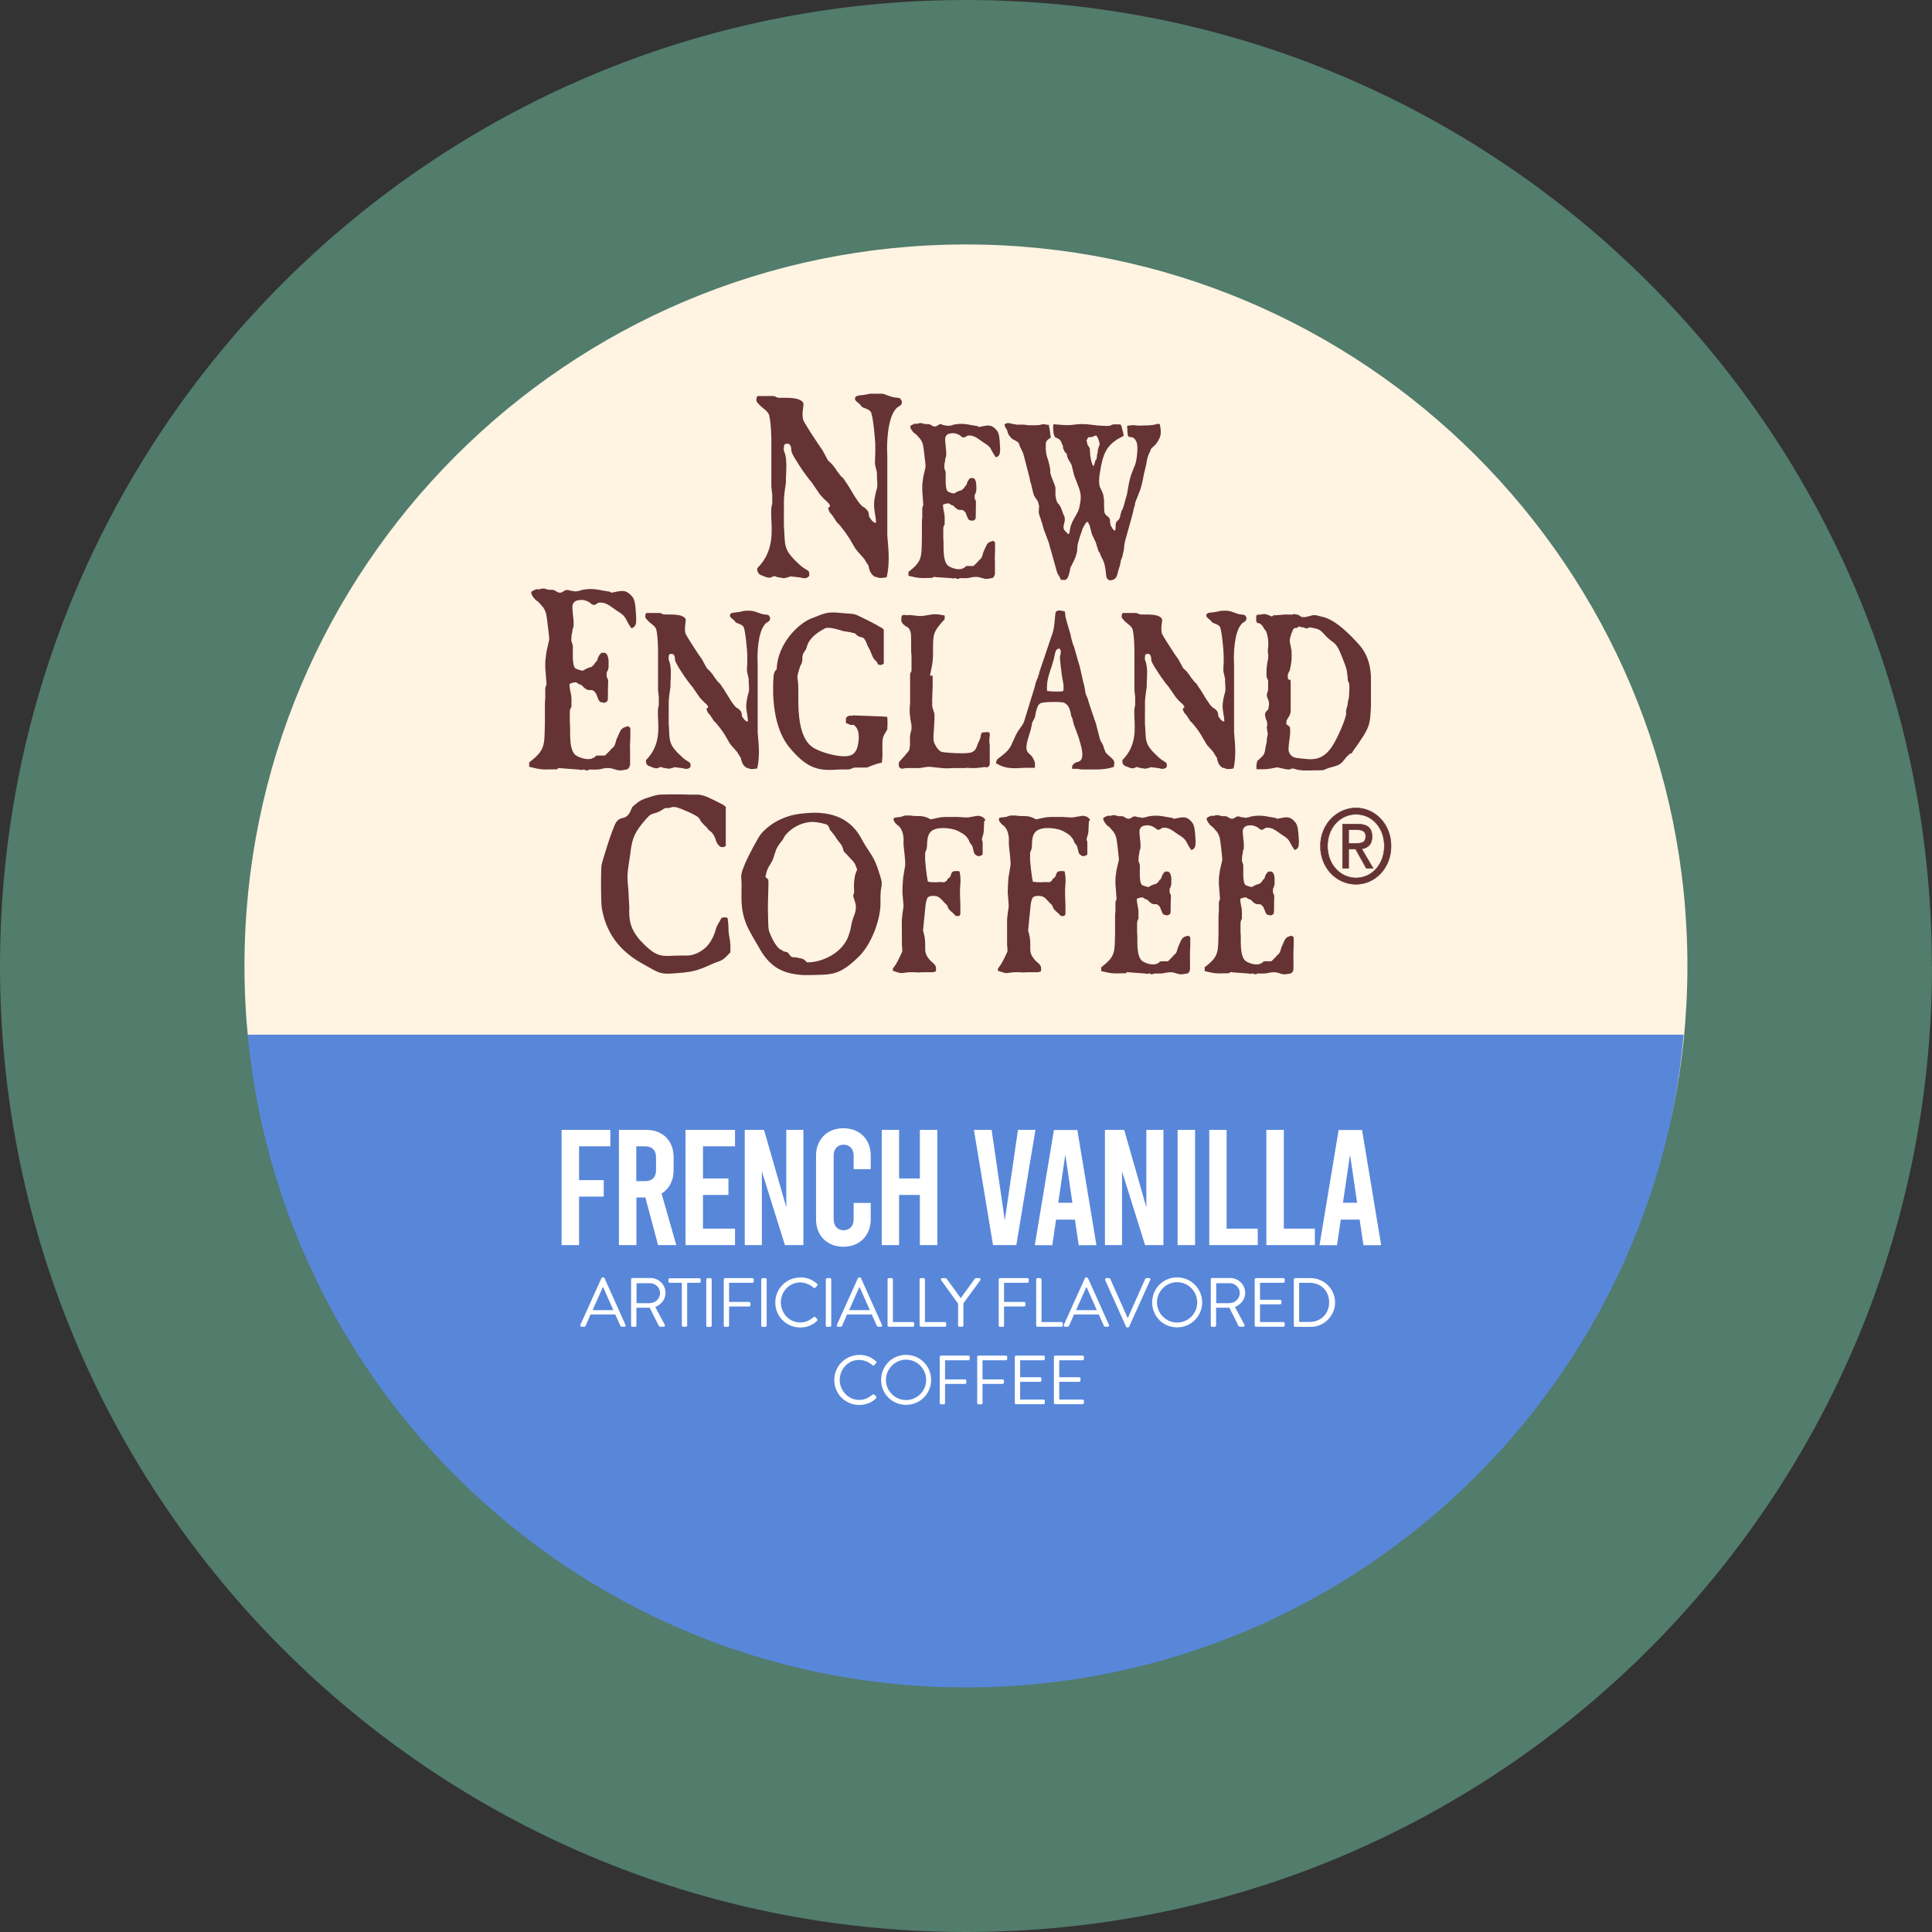 <?xml version="1.0" encoding="UTF-8"?><svg xmlns="http://www.w3.org/2000/svg" xmlns:xlink="http://www.w3.org/1999/xlink" viewBox="0 0 152.61 152.61"><rect x="0" y="0" width="152.61" height="152.61" fill="#333333" stroke="none"/><defs><clipPath id="clippath"><path d="M152.61,76.31c0,42.14-34.16,76.3-76.3,76.3S0,118.45,0,76.31,34.16,0,76.3,0s76.3,34.16,76.3,76.31" style="clip-rule:evenodd; fill:none;"/></clipPath><clipPath id="clippath-1"><rect x="41.76" y="31.1" width="66.53" height="45.93" style="fill:none;"/></clipPath><clipPath id="clippath-2"><rect x="104.29" y="63.8" width="5.62" height="6.07" style="fill:none;"/></clipPath></defs><g style="isolation:isolate;"><g id="Layer_2"><g id="Layer_1-2"><g style="clip-path:url(#clippath);"><path d="M75.73,134.57c-31.87,0-57.8-25.93-57.8-57.8s25.93-57.8,57.8-57.8,57.81,25.93,57.81,57.8-25.93,57.8-57.81,57.8" style="fill:#fff3e2;"/><path d="M18.26,81.73c2.54,29.47,27.24,52.6,57.36,52.6s54.83-23.13,57.37-52.6H18.26Z" style="fill:#5887da;"/><polygon points="44.36 89.25 48.21 89.25 48.21 90.55 45.74 90.55 45.74 93.22 47.69 93.22 47.69 94.52 45.74 94.52 45.74 98.35 44.36 98.35 44.36 89.25" style="fill:#fff;"/><path d="M51.98,98.35l-1-3.76h-.71v3.76h-1.38v-9.1h2.16c1.31,0,2.16.86,2.16,2.17v1c0,.85-.35,1.49-.95,1.86l1.16,4.07h-1.43ZM50.26,93.3h.71c.53,0,.85-.31.85-.85v-1.05c0-.53-.31-.85-.85-.85h-.71v2.74Z" style="fill:#fff;"/><polygon points="54.15 89.25 58.06 89.25 58.06 90.55 55.53 90.55 55.53 93.09 57.54 93.09 57.54 94.39 55.53 94.39 55.53 97.05 58.06 97.05 58.06 98.35 54.15 98.35 54.15 89.25" style="fill:#fff;"/><polygon points="58.83 89.25 60.35 89.25 62.11 95.36 62.11 89.25 63.46 89.25 63.46 98.35 62 98.35 60.18 92.53 60.18 98.35 58.83 98.35 58.83 89.25" style="fill:#fff;"/><path d="M64.46,96.32v-5.04c0-1.27.87-2.16,2.16-2.16s2.16.88,2.16,2.16v1.07h-1.35v-1.07c0-.53-.32-.86-.79-.86s-.79.33-.79.86v5.04c0,.53.33.86.79.86s.79-.33.79-.86v-1.3h1.35v1.3c0,1.27-.87,2.16-2.16,2.16s-2.16-.88-2.16-2.16" style="fill:#fff;"/><polygon points="69.65 98.35 69.65 89.25 71.02 89.25 71.02 93.09 72.66 93.09 72.66 89.25 74.04 89.25 74.04 98.35 72.66 98.35 72.66 94.39 71.02 94.39 71.02 98.35 69.65 98.35" style="fill:#fff;"/><polygon points="81.79 89.25 80.28 98.35 78.44 98.35 76.93 89.25 78.33 89.25 79.37 96.4 80.41 89.25 81.79 89.25" style="fill:#fff;"/><path d="M84.9,96.34h-1.48l-.3,2.02h-1.38l1.51-9.1h1.85l1.51,9.1h-1.4l-.3-2.02ZM84.71,95.01l-.56-3.81-.56,3.81h1.12Z" style="fill:#fff;"/><polygon points="87.28 89.25 88.8 89.25 90.55 95.36 90.55 89.25 91.9 89.25 91.9 98.35 90.45 98.35 88.63 92.53 88.63 98.35 87.28 98.35 87.28 89.25" style="fill:#fff;"/><rect x="93.02" y="89.25" width="1.38" height="9.1" style="fill:#fff;"/><polygon points="95.52 89.25 96.89 89.25 96.89 97.05 99.35 97.05 99.35 98.35 95.52 98.35 95.52 89.25" style="fill:#fff;"/><polygon points="100.03 89.25 101.41 89.25 101.41 97.05 103.86 97.05 103.86 98.35 100.03 98.35 100.03 89.25" style="fill:#fff;"/><path d="M107.39,96.34h-1.48l-.3,2.02h-1.38l1.51-9.1h1.85l1.51,9.1h-1.4l-.3-2.02ZM107.2,95.01l-.56-3.81-.56,3.81h1.12Z" style="fill:#fff;"/><path d="M45.84,104.66l1.67-3.7s.04-.06.09-.06h.06s.08.03.09.06l1.66,3.7c.03.07-.01.14-.09.14h-.22s-.08-.03-.09-.06l-.41-.91h-1.95l-.4.91s-.04.06-.09.06h-.22c-.08,0-.13-.07-.09-.14M48.45,103.49c-.27-.6-.53-1.2-.8-1.8h-.04l-.8,1.8h1.65Z" style="fill:#fff;"/><path d="M49.85,101.06c0-.06.04-.11.1-.11h1.42c.66,0,1.2.52,1.2,1.17,0,.51-.33.93-.81,1.12l.75,1.4c.04.07,0,.16-.09.16h-.28s-.08-.03-.09-.05l-.73-1.45h-1.05v1.4c0,.05-.05.11-.11.11h-.21c-.06,0-.1-.05-.1-.11v-3.64ZM51.35,102.93c.42,0,.79-.35.79-.8,0-.42-.37-.77-.79-.77h-1.07v1.58h1.07Z" style="fill:#fff;"/><path d="M53.86,101.33h-.95c-.06,0-.11-.05-.11-.1v-.16c0-.05.04-.1.11-.1h2.33c.06,0,.11.05.11.1v.16c0,.05-.04.1-.11.1h-.96v3.37c0,.06-.05.1-.11.1h-.21c-.05,0-.1-.05-.1-.1v-3.37Z" style="fill:#fff;"/><path d="M55.89,100.96h.22c.06,0,.11.05.11.11v3.63c0,.06-.05.11-.11.11h-.22c-.06,0-.1-.05-.1-.1v-3.64c0-.06.05-.1.1-.1Z" style="fill:#fff;"/><path d="M57.17,101.06c0-.05.04-.1.1-.1h2.17c.06,0,.1.05.1.1v.16c0,.05-.04.11-.1.11h-1.85v1.51h1.58c.05,0,.11.05.11.1v.16c0,.05-.05.1-.11.1h-1.58v1.5c0,.06-.05.11-.11.11h-.21c-.06,0-.1-.05-.1-.11v-3.64Z" style="fill:#fff;"/><path d="M60.24,100.96h.22c.06,0,.1.05.1.1v3.64c0,.06-.05.11-.11.11h-.22c-.06,0-.1-.05-.1-.1v-3.64c0-.06.05-.1.1-.1Z" style="fill:#fff;"/><path d="M63.22,100.9c.55,0,.96.19,1.33.51.04.04.05.11,0,.15l-.15.15c-.04.06-.09.05-.14,0-.29-.25-.68-.41-1.05-.41-.87,0-1.53.73-1.53,1.58s.66,1.58,1.53,1.58c.48,0,.76-.19,1.05-.41.05-.04.1-.04.13-.02l.16.15s.03.11,0,.15c-.37.36-.85.53-1.33.53-1.1,0-1.98-.87-1.98-1.97s.88-1.98,1.98-1.98" style="fill:#fff;"/><path d="M65.34,100.96h.22c.06,0,.1.05.1.1v3.64c0,.06-.05.11-.11.11h-.22c-.06,0-.1-.05-.1-.1v-3.64c0-.06.05-.1.1-.1Z" style="fill:#fff;"/><path d="M66.1,104.66l1.67-3.7s.04-.06.09-.06h.06s.08.03.09.06l1.66,3.7c.03.07-.01.14-.09.14h-.22s-.08-.03-.09-.06l-.41-.91h-1.95l-.4.91s-.04.06-.09.06h-.22c-.08,0-.13-.07-.09-.14M68.71,103.49c-.27-.6-.53-1.2-.8-1.8h-.04l-.8,1.8h1.65Z" style="fill:#fff;"/><path d="M70.11,101.06c0-.05.04-.1.1-.1h.21c.06,0,.11.05.11.1v3.37h1.58c.06,0,.1.05.1.1v.16c0,.06-.04.11-.1.11h-1.9c-.06,0-.1-.05-.1-.11v-3.64Z" style="fill:#fff;"/><path d="M72.64,101.06c0-.05.04-.1.1-.1h.21c.05,0,.11.05.11.1v3.37h1.58c.06,0,.1.05.1.1v.16c0,.06-.04.11-.1.11h-1.9c-.06,0-.1-.05-.1-.11v-3.64Z" style="fill:#fff;"/><path d="M75.66,102.95l-1.32-1.83c-.04-.07,0-.16.09-.16h.26s.07.03.09.05l1.11,1.53,1.11-1.53s.05-.05.09-.05h.26c.09,0,.13.09.09.16l-1.34,1.83v1.75c0,.05-.05.1-.11.1h-.21c-.06,0-.1-.05-.1-.1v-1.75Z" style="fill:#fff;"/><path d="M78.89,101.06c0-.05.04-.1.1-.1h2.17c.06,0,.1.05.1.1v.16c0,.05-.04.11-.1.11h-1.85v1.51h1.58c.05,0,.11.05.11.1v.16c0,.05-.05.1-.11.1h-1.58v1.5c0,.06-.05.11-.11.11h-.21c-.06,0-.1-.05-.1-.11v-3.64Z" style="fill:#fff;"/><path d="M81.85,101.06c0-.05.04-.1.1-.1h.21c.06,0,.11.05.11.1v3.37h1.58c.06,0,.1.05.1.1v.16c0,.06-.04.11-.1.11h-1.9c-.06,0-.1-.05-.1-.11v-3.64Z" style="fill:#fff;"/><path d="M84.03,104.66l1.67-3.7s.04-.06.09-.06h.06s.08.03.09.06l1.66,3.7c.03.07-.01.14-.09.14h-.22s-.08-.03-.09-.06l-.41-.91h-1.95l-.4.91s-.04.06-.09.06h-.22c-.08,0-.13-.07-.09-.14M86.64,103.49c-.27-.6-.53-1.2-.8-1.8h-.04l-.8,1.8h1.65Z" style="fill:#fff;"/><path d="M87.3,101.1c-.03-.07.01-.14.09-.14h.22s.08.03.09.06l1.37,3.08h.02l1.37-3.08s.05-.06.09-.06h.22c.08,0,.13.07.09.14l-1.67,3.7s-.05.06-.09.06h-.06s-.08-.03-.09-.06l-1.66-3.7Z" style="fill:#fff;"/><path d="M92.98,100.9c1.1,0,1.98.89,1.98,1.98s-.88,1.97-1.98,1.97-1.97-.87-1.97-1.97.87-1.98,1.97-1.98M92.98,104.47c.87,0,1.59-.71,1.59-1.59s-.72-1.6-1.59-1.6-1.59.73-1.59,1.6.72,1.59,1.59,1.59" style="fill:#fff;"/><path d="M95.64,101.06c0-.06.04-.11.1-.11h1.42c.66,0,1.2.52,1.2,1.17,0,.51-.34.93-.81,1.12l.75,1.4c.04.07,0,.16-.09.16h-.28s-.08-.03-.09-.05l-.73-1.45h-1.05v1.4c0,.05-.05.11-.11.11h-.21c-.06,0-.1-.05-.1-.11v-3.64ZM97.14,102.93c.42,0,.79-.35.79-.8,0-.42-.37-.77-.79-.77h-1.07v1.58h1.07Z" style="fill:#fff;"/><path d="M99.11,101.06c0-.05.04-.1.1-.1h2.17c.06,0,.1.05.1.1v.16c0,.05-.04.11-.1.11h-1.85v1.34h1.58c.05,0,.11.05.11.1v.16c0,.06-.05.1-.11.1h-1.58v1.4h1.85c.06,0,.1.05.1.1v.16c0,.06-.04.11-.1.11h-2.17c-.06,0-.1-.05-.1-.11v-3.64Z" style="fill:#fff;"/><path d="M102.2,101.06c0-.05.04-.1.1-.1h1.23c1.06,0,1.93.86,1.93,1.92s-.87,1.93-1.93,1.93h-1.23c-.05,0-.1-.05-.1-.11v-3.64ZM103.44,104.42c.9,0,1.55-.64,1.55-1.55s-.65-1.54-1.55-1.54h-.82v3.09h.82Z" style="fill:#fff;"/><path d="M67.87,107.02c.55,0,.96.19,1.33.51.04.04.05.11,0,.15l-.15.15c-.04.06-.09.05-.14,0-.29-.25-.68-.41-1.05-.41-.87,0-1.53.73-1.53,1.58s.67,1.58,1.53,1.58c.48,0,.76-.19,1.05-.41.05-.04.1-.04.13-.02l.17.15s.03.11,0,.15c-.37.36-.85.53-1.33.53-1.1,0-1.98-.87-1.98-1.97s.88-1.98,1.98-1.98" style="fill:#fff;"/><path d="M71.57,107.02c1.1,0,1.98.88,1.98,1.98s-.88,1.97-1.98,1.97-1.97-.87-1.97-1.97.87-1.98,1.97-1.98M71.57,110.59c.87,0,1.59-.71,1.59-1.59s-.72-1.6-1.59-1.6-1.59.73-1.59,1.6.71,1.59,1.59,1.59" style="fill:#fff;"/><path d="M74.23,107.18c0-.05.04-.1.1-.1h2.17c.06,0,.1.05.1.1v.16c0,.05-.04.11-.1.11h-1.85v1.51h1.58c.05,0,.1.05.1.1v.16c0,.05-.05.1-.1.1h-1.58v1.5c0,.06-.05.11-.11.11h-.21c-.06,0-.1-.05-.1-.11v-3.64Z" style="fill:#fff;"/><path d="M77.19,107.18c0-.05.04-.1.1-.1h2.17c.06,0,.1.05.1.1v.16c0,.05-.04.11-.1.11h-1.85v1.51h1.58c.05,0,.11.05.11.1v.16c0,.05-.05.1-.11.1h-1.58v1.5c0,.06-.05.11-.11.11h-.21c-.06,0-.1-.05-.1-.11v-3.64Z" style="fill:#fff;"/><path d="M80.16,107.18c0-.05.04-.1.1-.1h2.17c.06,0,.1.05.1.1v.16c0,.05-.04.11-.1.11h-1.85v1.34h1.58c.05,0,.1.05.1.1v.16c0,.06-.05.1-.1.1h-1.58v1.4h1.85c.06,0,.1.05.1.1v.16c0,.06-.04.11-.1.11h-2.17c-.06,0-.1-.05-.1-.11v-3.64Z" style="fill:#fff;"/><path d="M83.25,107.18c0-.05.04-.1.1-.1h2.17c.06,0,.1.05.1.1v.16c0,.05-.04.11-.1.11h-1.85v1.34h1.58c.05,0,.1.05.1.1v.16c0,.06-.05.1-.1.1h-1.58v1.4h1.85c.06,0,.1.05.1.1v.16c0,.06-.04.11-.1.11h-2.17c-.06,0-.1-.05-.1-.11v-3.64Z" style="fill:#fff;"/><g style="mix-blend-mode:darken;"><g style="clip-path:url(#clippath-1);"><path d="M44.86,46.6l.2.06c.15,0,.31.06.46.06.08-.04.1-.04.23-.04.11-.06.11-.04.21-.08.11,0,.29-.06.46-.06.62-.06,1.13.12,1.75.2l.13.08c.74-.14,1.13-.34,1.67.35.2.26.23.76.26,1.24.03.4.03.54.02.6,0,.18,0,.46-.31.6h-.08c-.57-.82-.29-.86-1.18-1.4-.52-.36-.85-.68-1.42-.6,0,.02-.28.18-.34.18s-.25-.08-.34-.2c-.21-.12-.42-.22-.7-.2-.24.02-.54.04-.65.4-.07.22.1,1.18.08,1.4,0,.18.02.14-.02.36-.07.22-.08.14-.08.36-.07.22-.08.46-.08.72l.11.32c.05.3-.1,1.52.2,1.84.07.06.54.22.62.18.13-.1.51-.28.65-.28l.24-.22c.05-.12.08-.14.21-.28.07-.24.13-.42.34-.62.16,0,.42-.1.52.32.02.06.07.22.05.6,0,.1.05.3-.15.64v.34c.12.24.12.16.12.44,0,.16-.02.34-.02.48,0,.1.02.86-.03.96-.07.1-.18.18-.36.16-.1-.06-.11-.04-.18-.04,0,0-.1-.06-.18-.2-.03-.14-.11-.24-.18-.48-.36-.48-.39-.16-.77-.34-.1-.06-.28-.2-.38-.34-.08,0-.33-.12-.39-.2-.1-.04-.46.02-.57.14.06.76.15.66.16,1.18v.6c-.13.22-.13.26-.13.58v.66c.08.6-.11,1.89.36,2.49.23.26.95.48,1.29.38h.07l.07-.06.07-.02.07-.02c.13-.14.15-.16.29-.16h.56c.33-.32.42-.42.54-.56.23-.16.26-.32.36-.7.1-.2.21-.5.33-.72.18-.26.36-.26.59-.34l.18.14v.58c0,.62-.05.72-.02,1.18v1.15c-.07.2-.02.18-.21.36-.34.06-.49.1-.7.08-.07,0-.59-.18-.7-.18h-.24c-.28,0-.44.12-.87.12h-.52l-.08.06h-.21l-.1-.08c-.08.04-.23.08-.38.02l-1.38-.1s-.13-.02-.2-.02h-.08l-.1.1h-.24c-.94.02-.98.04-1.96-.2v-.35c1.31-.99,1.19-1.37,1.24-3.08v-1.26c0-.08,0-.56.03-.66v-.72c0-.24.02-.2.1-.44l-.1-1.34c0-.36,0-.5.02-.64l.08-.62.21-.92c.02-.2-.11-1.08-.13-1.3-.08-.56-.06-.86-.37-1.3-.21-.2-.29-.4-.54-.52-.2-.2-.38-.43-.38-.65.07-.06.1-.1.16-.12.1-.06.08,0,.16-.08.2-.06.15,0,.36-.02.1-.06.2-.06.33-.06.1,0,.13.04.18.06.05,0,.07-.02.18.04h.33c.06,0,.28.1.36.18.34.12.34,0,.67-.16h.21Z" style="fill:#653334;"/><path d="M59.02,60.67c-.11-.05-.24-.15-.34-.32-.08-.13-.04-.12-.1-.24-.03-.05-.03-.15-.06-.24l-.17-.26c-.08-.15-.07-.14-.15-.24l-.29-.33-.14-.15-.06-.09-.06-.07-.28-.48c-.1-.17-.14-.24-.15-.26l-.27-.39c-.06-.07-.14-.19-.31-.39-.07-.08-.08-.1-.13-.15-.13-.1-.11-.1-.18-.21l-.22-.34c-.23-.27-.2-.17-.31-.53l.14-.1c0-.12-.13-.26-.29-.39-.08-.07-.2-.19-.39-.41l-.55-.8s-.15-.19-.2-.24l-.39-.53c-.18-.27-.45-.67-.57-.89-.14-.27-.15-.24-.23-.48,0-.12,0-.39-.18-.48-.14,0-.32-.09-.32.27-.04.24.06.24.11.53.03.12.04.24.06.49.01.29-.01.82-.03,1.04v.29c-.21,1.33-.11,1.21-.14,2.29v.58c.11,1.4-.11,1.59,1.11,2.7.2.17.34.25.41.29.2.14.21.12.21.42-.07.1-.17.17-.31.17-.14.02-.18-.03-.32-.05-.08,0-.23-.04-.32-.04l-.32-.04c-.1.05-.37.12-.46.12l-.48-.08c-.18-.14-.31.05-.48.05-.08,0-.22-.02-.48-.14-.07-.03-.17-.03-.27-.15-.11-.17-.08-.22-.08-.36,1.16-1.16.98-2.53.94-3.53v-.32c0-.19.03-.36.07-.5v-.61l-.06-.55v-2.63c.01-.67-.01-1.64-.15-2.22-.07-.1-.08-.17-.27-.32l-.29-.24c-.06-.07-.24-.24-.28-.32-.03-.12-.04-.24.06-.38h1.05c.14,0,.25.12.38.12h.2c.2.02,1.3-.09,1.49.39.01.05-.06.53-.06.58-.01.33.01.48.06.58.03.09.66,1.09.73,1.18l.28.43c.14.2.2.27.27.38l.38.7c.06.07.22.19.32.32.2.24.15.19.28.39l.29.38c.08.07.15.1.27.31l.2.29c.23.34.62,1.09.95,1.4.13.1.17.07.29.22.13.1.13.19.17.36,0,.19.01.12.17.36.07.08.21.22.31.17-.01-.56-.2-.92-.11-1.54.15-.99.25-.53.17-1.55v-.27c-.03-.17-.07-.27-.07-.31-.01-.02-.07-.31-.07-.36l.03-.67v-.48c.01-.22-.15-2.1-.31-2.31-.17-.2-.43-.22-.59-.32-.1-.12-.21-.26-.29-.29-.11-.12-.23-.17-.17-.34.07-.14.25-.15.34-.15l.38-.05c.49-.09.24-.1.74-.1.2,0,.36,0,.74.15.08.03.18.07.36.12l.36.05c.1,0,.17.05.24.24.03.32-.27.32-.39.49-.59.65-.64,2.42-.59,3.18v5.38c.03.58.23,1.71-.04,2.85-.4.07-.55.07-.77-.05" style="fill:#653334;"/><path d="M69.83,52.37c-.1.15-.25.2-.45.12l-.06-.03v-.09s-.06-.07-.06-.07l-.04-.07c-.13-.09-.1-.07-.2-.21-.13-.17-.21-.48-.31-.68l-.2-.38c-.03-.12-.11-.24-.14-.34-.21-.38-.29-.22-.56-.36-.07-.03-.22-.17-.29-.24-.06,0-.24-.03-.29-.07l-.63-.1c-.27-.09-1.12-.36-1.42-.22-.36.19-1.07.58-1.37,1.23l-.15.44c-.07.09-.21.29-.25.44-.07.27,0,.2-.04.46,0,.14-.11.31-.17.44-.38,1.21-.14.61-.14,1.81v.92c.01.85.04,2.83,1.05,3.6.62.48,2.58,1.01,3.18.65.38-.19.49-.7.53-1.13.04-.38.01-.87-.27-1.13-.2-.2-.15-.05-.35-.1-.27-.07-.14-.07-.38-.15v-.38c.04-.08.13-.15.27-.2.03,0,.28.02.33-.02l2.35.09s.11,0,.17.03c.07-.03.06-.05.15.03.03.51.01.6,0,.96-.39.62-.38.65-.39,1.32,0,.58.03.73-.04,1.3l-.4.1-.41.14c-.2.07-.32.15-.4.15h-.91c-.15,0-.35.15-.53.15h-.63c-1.54.1-2.5.12-4.04-1.76-.98-1.21-1.22-2.94-1.27-4.2v-.62c0-.15,0-.36.03-.66,0-.05,0-.09.01-.15,0-.07,0-.1.03-.17.03-.1.04-.12.08-.21l.07-.07.06-.08c.06-1.98,1.68-3.58,2.7-3.99,1.16-.46,1.29-.55,2.27-.46,1.53.15.87-.05,2.28.62l.61.32.29.17c.14.07.18.05.31.24v2.6Z" style="fill:#653334;"/><path d="M74.61,48.92c-.94,1.02-.9,1.19-.91,2.47v.44c-.04.67-.1.84-.24,1.54h.21v.92c-.01.17-.04.84-.04,1.04,0,.14.01.34.01.51l.17.53c.02.14-.01.92-.03,1.08-.03.49-.07.92-.03,1.06.04.24.32.75.59.87.15.07,2.09.22,2.44.03.35-.15.35-.43.49-.73.04-.1.1-.17.18-.43.01-.09.03-.32.14-.39.27-.03.37-.03.52-.03l.08.14-.04.41v.29c.03.08.03.14.03.41v1.01c0,.27.02.2-.04.41-.2.22-.32.02-.53.12-.2,0-.38.05-.56.05h-.49c-.09-.03-.07-.02-.17-.02,0,0-.13.02-.15.02h-.88c-.17,0-.32.02-.48.02-.27,0-.29,0-.5-.02l-.94-.1c-.14-.02-.63.08-.8.1h-1.08l-.28.05c-.08,0-.2-.02-.28-.19v-.29c.08-.15.46-.51.56-.66.28-.32.28-.31.32-.72v-.65c.01-.14.03-.21.06-.38.07-.14.06-.31.06-.36,0-.15.01-.19-.04-.38-.08-.61-.15-.79-.07-1.52v-2.31c0-.12.07-.12.11-.26v-1.01c.01-.05-.01-.44-.03-.53v-.72c0-.29,0-.67-.04-.8-.17-.51-.24-.31-.56-.61-.25-.25-.17-.36-.15-.68.18-.14.29-.05.42-.05.04,0,.13-.02.2-.02s.14.02.22.02c.48.05.53.08.85.05.84-.12.79-.21,1.71-.03v.29Z" style="fill:#653334;"/><path d="M83.33,51.63c.08-.24.06-.31.31-.41.14.05.15.15.15.31,0,.09-.04.26-.07.38,0,.12.06.58.07.74.1.82.07.6.22,1.45v.41l-.08.1s-.59.05-1.22-.03c-.08-.96.27-1.54.52-2.48l.1-.46ZM84.1,48.29c-.17-.02-.53-.17-.7.05-.08.1-.06,1.12-.27,1.72l-.17.48s-.07.2-.17.51l-.67,1.98-.04.12v.1s-.07.1-.07.1v.09s-.2.49-.2.49l-.07.31-.84,2.73c-.1.31-.35.55-.52.84-.29.53-.15.33-.4.82l-.11.26c-.18.32-.36.51-.64.73-.1.1-.27.21-.35.27-.18.13-.17.24-.21.39.84.54,1.64.39,2.28.37h.8c-.01-.37.06-.36-.13-.71-.1-.26-.31-.36-.46-.55-.22-.39.04-.99.27-1.78l.11-.55c.13-.26.13-.21.2-.39.04-.12.06-.27.08-.39.1-.41.17-.6.35-.72.21-.14,1.72-.14,1.89-.05.36.19.43.48.51.79l.04.24.1.22.11.46.38,1.02c.2.7.43,1.38.2,1.77-.17.22-.35.17-.46.24-.24.14-.29.31-.24.48h.36c.11,0,.27.05.38.05h1.29c.42-.02.85-.05,1.26-.21.01-.35.12-.34-.13-.64-.07-.07-.46-.39-.51-.48-.1-.15-.19-.55-.25-.65-.21-.39-.17-.22-.27-.63l-.28-1.08c-.06-.12-.04-.09-.06-.19l-.06-.08v-.07s-.38-1.11-.38-1.11c-.04-.14-.08-.29-.13-.45-.08-.22-.13-.26-.17-.43l-.08-.46c-.04-.26-.04-.17-.1-.41l-.27-1.2c-.03-.12-.15-.51-.18-.61l-.24-.84c-.03-.15-.11-.31-.14-.39l-.14-.51c0-.09-.03-.15-.05-.26l-.28-.95-.11-.42c0-.15-.04-.38-.07-.44" style="fill:#653334;"/><path d="M96.62,60.67c-.11-.05-.24-.15-.34-.32-.08-.13-.04-.12-.1-.24-.03-.05-.03-.15-.05-.24l-.17-.26c-.08-.15-.07-.14-.15-.24l-.29-.33-.14-.15-.06-.09-.05-.07-.28-.48c-.1-.17-.14-.24-.15-.26l-.27-.39c-.06-.07-.14-.19-.31-.39-.07-.08-.08-.1-.13-.15-.13-.1-.11-.1-.18-.21l-.22-.34c-.23-.27-.2-.17-.31-.53l.14-.1c0-.12-.13-.26-.29-.39-.09-.07-.2-.19-.39-.41l-.55-.8s-.15-.19-.2-.24l-.39-.53c-.18-.27-.45-.67-.58-.89-.14-.27-.15-.24-.22-.48,0-.12,0-.39-.18-.48-.14,0-.32-.09-.32.27-.04.24.06.24.11.53.03.12.04.24.06.49.01.29-.02.82-.03,1.04v.29c-.21,1.33-.11,1.21-.14,2.29v.58c.11,1.4-.11,1.59,1.11,2.7.2.17.34.25.41.29.2.14.21.12.21.42-.07.1-.17.17-.31.17-.14.02-.18-.03-.32-.05-.08,0-.23-.04-.32-.04l-.32-.04c-.1.05-.36.12-.46.12l-.48-.08c-.18-.14-.31.05-.48.05-.08,0-.22-.02-.48-.14-.07-.03-.17-.03-.26-.15-.11-.17-.08-.22-.08-.36,1.16-1.16.98-2.53.94-3.53v-.32c0-.19.03-.36.07-.5v-.61l-.06-.55v-2.63c.01-.67-.01-1.64-.15-2.22-.07-.1-.08-.17-.27-.32l-.29-.24c-.06-.07-.24-.24-.28-.32-.03-.12-.04-.24.06-.38h1.05c.14,0,.25.12.38.12h.2c.2.02,1.3-.09,1.49.39.01.05-.06.53-.06.58-.01.33.01.48.06.58.03.09.66,1.09.73,1.18l.28.43c.14.2.2.27.27.38l.38.7c.06.07.23.19.32.32.2.24.15.19.28.39l.3.38c.08.07.15.1.26.31l.2.29c.22.34.62,1.09.95,1.4.13.1.17.07.29.22.13.1.13.19.17.36,0,.19.01.12.17.36.07.08.21.22.31.17-.01-.56-.2-.92-.11-1.54.15-.99.25-.53.17-1.55v-.27c-.03-.17-.07-.27-.07-.31-.01-.02-.07-.31-.07-.36l.03-.67v-.48c.01-.22-.15-2.1-.31-2.31-.17-.2-.43-.22-.59-.32-.1-.12-.21-.26-.29-.29-.11-.12-.23-.17-.17-.34.07-.14.25-.15.34-.15l.38-.05c.49-.09.24-.1.74-.1.2,0,.36,0,.74.15.08.03.18.07.36.12l.36.05c.1,0,.17.05.24.24.03.32-.27.32-.39.49-.59.65-.64,2.42-.59,3.18v5.38c.03.58.22,1.71-.04,2.85-.41.07-.55.07-.77-.05" style="fill:#653334;"/><path d="M101.98,50.06c.2-.22.04-.33.32-.46h.14l.07-.05.07-.05.08-.02.07.05c.07.02.11.02.14.02.15,0,.18.04.29.09.08,0,.22-.04.29-.09.46.09.7.12.91.31l.2.19c.24.26.27.31.39.39.18.19.29.22.45.36.28.27.43.65.6,1.08.1.24.32.79.38,1.06l.07.53c0,.24,0,.27.13.55.03.19-.01,1.01-.05,1.21-.1.2-.04.38-.13.61-.02.09-.06.17-.07.29v.32c-.14.61-.64,1.74-1.03,2.39-.85,1.4-1.81,1.14-2.62,1.06-.35-.03-.68-.05-.87-.51-.08-.26.04-.86.07-1.16.03-.2.04-.43.03-.56-.03-.12.03-.12-.05-.27-.14-.15-.2-.12-.25-.2,0-.34,0-.24.17-.55.14-.2.17-.36.17-.53v-1.79s.01-.6-.02-.65l-.12.02-.08-.1c.01-.14-.03-.22.01-.36.04-.15.15-.22.15-.36.03-.1.11-.49.13-.75.01-.14.01-.61,0-.73,0-.02-.14-.68-.14-.73-.01-.19.03-.36.13-.58M99.31,48.58l-.08.05v.44l.08.14c.13,0,.24.03.38.19.13.15.15.31.28.39.1.2.2.55.21.89v.43c-.04.15-.03.26-.03.41.04.17.03.41.03.43l-.07.39c-.07.43-.07.62-.07.85,0,.15-.01.29.06.41.1.15.07.24.07.41.01.26,0,.46-.01.53-.06.2-.13.36-.07.49,0,.1.15.31.15.53.01.12-.02.27-.07.51l-.08.05-.07.08-.06.09-.03.09c-.01.1,0,.19.06.41.1.17.11.31.11.44,0,.2-.08.17-.01.39,0,.12.05.26.05.34,0,.19-.04.12-.05.31-.03.1-.03.29-.03.34l-.07.31c-.11.68-.08.68-.67,1.18-.1.37-.07.3-.07.66.62,0,.7.05,1.64-.15.24.05.65.15.7.15.22.03.14.03.35,0,.1-.1.22-.03.32-.03l.24.08c.15,0,.35.05.49.05h.5c.2-.02.92,0,1.05-.03l.24-.1c.31-.14.8-.19,1.07-.38.13-.1.24-.2.25-.24.1-.1.17-.2.25-.31.06-.05.24-.22.27-.26.15,0,.21-.1.24-.19,1.46-2.02,1.34-2.08,1.44-3.66v-1.21c.03-1.09.04-2.46-.94-3.55-.49-.55-1.82-2.01-2.95-2.22-.73-.19-.55-.14-1.27.03h-.31l-.28-.17c-.1-.04-.12,0-.31-.07-.15.05-.14.05-.27.05-.07,0-.54-.02-.57,0-.1,0-.46.05-.57.05h-.23l-.13.1c-.46-.19-.52-.24-.91-.15h-.25Z" style="fill:#653334;"/><path d="M69.16,45.59c-.13-.06-.28-.18-.39-.38-.1-.16-.05-.14-.11-.27-.03-.06-.03-.18-.07-.28l-.2-.3c-.1-.18-.08-.16-.18-.28l-.34-.38-.16-.18-.07-.1-.07-.08-.33-.56c-.11-.2-.16-.28-.18-.3l-.31-.46c-.07-.08-.16-.22-.36-.46-.08-.1-.1-.12-.15-.18-.15-.12-.13-.12-.21-.24l-.26-.4c-.26-.32-.23-.2-.36-.62l.16-.12c0-.14-.15-.3-.34-.46-.1-.08-.23-.22-.46-.48l-.64-.94s-.18-.22-.23-.28l-.46-.62c-.21-.32-.52-.78-.67-1.04-.16-.32-.18-.28-.26-.56,0-.14,0-.46-.21-.56-.16,0-.38-.1-.38.32-.05.28.07.28.13.62.03.14.05.28.06.58.02.34-.02.96-.03,1.22v.34c-.24,1.56-.13,1.42-.16,2.68v.68c.13,1.64-.13,1.86,1.29,3.15.23.2.39.29.47.33.23.16.25.14.25.49-.08.12-.2.2-.36.2-.16.02-.21-.04-.38-.06-.1,0-.26-.04-.38-.04l-.38-.04c-.11.06-.42.14-.54.14l-.55-.1c-.21-.16-.36.06-.55.06-.1,0-.26-.02-.56-.16-.08-.04-.2-.04-.31-.18-.13-.2-.1-.26-.1-.41,1.36-1.35,1.14-2.95,1.1-4.13v-.38c0-.22.03-.42.08-.58v-.72l-.07-.64v-3.08c.02-.78-.02-1.92-.18-2.6-.08-.12-.1-.2-.31-.38l-.34-.28c-.07-.08-.28-.28-.33-.37-.03-.14-.05-.28.07-.44h1.23c.16,0,.29.14.44.14h.23c.23.02,1.52-.1,1.73.45.02.06-.07.61-.07.67-.02.38.02.56.07.68.03.1.77,1.28.85,1.38l.33.5c.16.24.23.32.31.44l.44.82c.07.08.26.22.38.38.23.28.18.22.33.46l.34.44c.1.08.18.12.31.36l.23.34c.26.4.72,1.28,1.11,1.64.15.12.2.08.34.26.15.12.15.22.2.42,0,.22.02.14.2.42.08.1.25.26.36.2-.02-.66-.23-1.08-.13-1.8.18-1.16.29-.62.2-1.82v-.32c-.03-.2-.08-.32-.08-.36-.02-.02-.08-.36-.08-.42l.03-.78v-.56c.02-.26-.18-2.46-.36-2.7-.2-.24-.51-.26-.69-.38-.11-.14-.24-.3-.34-.34-.13-.14-.26-.2-.2-.39.08-.16.29-.18.39-.18l.44-.06c.57-.1.28-.12.87-.12.23,0,.42,0,.86.18.1.04.21.08.42.14l.43.06c.11,0,.2.06.28.28.03.37-.31.37-.46.57-.69.76-.75,2.83-.69,3.71v6.29c.03.68.26,2-.05,3.32-.47.08-.63.08-.89-.06" style="fill:#653334;"/><path d="M74.39,33.54l.17.05c.12,0,.27.05.39.05.07-.03.08-.03.2-.03.1-.05.1-.03.18-.07.1,0,.25-.05.39-.05.53-.05.97.1,1.5.17l.11.07c.63-.12.97-.29,1.43.3.17.22.2.65.22,1.06.03.34.03.46.01.51,0,.15,0,.39-.27.51h-.07c-.49-.7-.25-.73-1.01-1.19-.45-.31-.73-.58-1.22-.51,0,.02-.24.15-.3.15s-.21-.07-.29-.17c-.18-.1-.36-.19-.6-.17-.21.02-.46.03-.56.34-.05.19.08,1.01.07,1.19,0,.15.01.12-.01.31-.06.19-.07.12-.07.31-.06.19-.07.39-.07.61l.1.27c.04.26-.08,1.29.17,1.57.05.05.46.19.53.15.11-.09.43-.24.56-.24l.21-.19c.04-.1.07-.12.18-.24.06-.21.11-.36.29-.53.14,0,.36-.09.45.27.01.05.05.19.04.51,0,.09.04.26-.13.54v.29c.1.2.1.14.1.38,0,.14-.01.29-.01.41,0,.08.01.73-.03.82-.05.09-.15.15-.31.14-.08-.05-.1-.03-.15-.03,0,0-.08-.05-.15-.17-.03-.12-.1-.2-.15-.41-.31-.41-.34-.14-.66-.29-.08-.05-.24-.17-.32-.29-.07,0-.28-.1-.34-.17-.08-.03-.39.02-.49.12.06.65.13.56.14,1.01v.51c-.11.19-.11.22-.11.5v.57c.07.51-.1,1.62.31,2.14.2.22.81.41,1.11.32h.06l.06-.05.06-.02.06-.02c.11-.12.13-.14.25-.14h.48c.28-.27.36-.36.46-.48.19-.14.22-.27.31-.6.08-.17.18-.43.28-.62.16-.22.31-.22.5-.29l.15.12v.5c0,.53-.04.62-.01,1.01v.99c-.06.17-.02.15-.18.31-.29.05-.42.09-.6.07-.06,0-.5-.15-.6-.15h-.21c-.24,0-.38.1-.74.1h-.45l-.07.05h-.18l-.08-.07c-.07.03-.2.07-.32.02l-1.19-.08s-.11-.02-.17-.02h-.07l-.08.08h-.21c-.81.02-.84.03-1.68-.17v-.31c1.12-.85,1.02-1.18,1.06-2.65v-1.08c0-.07,0-.48.03-.57v-.61c0-.2.01-.17.08-.38l-.08-1.14c0-.31,0-.42.01-.54l.07-.53.18-.79c.01-.17-.1-.92-.11-1.11-.07-.48-.05-.73-.32-1.11-.18-.17-.25-.34-.46-.44-.17-.17-.32-.37-.32-.56.06-.05.08-.08.14-.1.09-.05.07,0,.14-.07.17-.05.13,0,.31-.02.08-.05.17-.05.28-.05.08,0,.11.03.15.05.04,0,.06-.02.15.03h.28c.06,0,.24.08.31.15.29.1.29,0,.57-.14h.18Z" style="fill:#653334;"/><path d="M85.82,34.8l.14-.26c.1,0,.2-.02.31-.02.08-.05.18-.1.31-.12.14.14.14.19.21.38,0,.02.07.15.07.39-.1.1-.06.12-.14.39,0,.15-.03.24-.07.41,0,.08,0,.32-.13.41-.01.05-.08.38-.15.43-.07-.03-.13-.26-.15-.32l-.08-.36c-.04-.26-.04-.48-.06-.72-.06-.12-.13-.19-.18-.29-.01-.03-.04-.24-.07-.32M82.86,33.57c-.32-.03-.27-.08-.57-.05-.11.07-.43.07-.56.07h-.45c-.15,0-.34-.05-.49-.05h-.5l-.48-.09c-.17-.07-.39-.02-.46.09,0,.15.12.3.2.44.03.08.05.2.07.25.06.1.04.12.14.22.08.12.18.19.22.24.07.02.17.07.23.12.29.15.25.17.35.45.29.58.25.48.41,1.11l.38,1.47c0,.14.06.26.11.44.03.14.07.31.1.45.03.08.08.34.13.43.08.14.21.33.29.44l.1.36c0,.17-.03.36-.03.48.01.15.08.36.13.48.03.09.06.21.07.24.04.08.07.17.08.24l.13.44.39,1.04s.15.61.18.65l.45,1.62c.07.2.06.19.18.34l.07.17c.06.09.03.09.1.15h.32c.17-.09.24-.24.29-.46.04-.15.1-.36.1-.49.07-.14.23-.43.27-.53.14-.29.2-.48.2-.5.11-.34.06-.38.1-.7.01-.12.07-.33.17-.67.06-.22.17-.44.22-.68.21-.38.29-.56.42-.56.08.12.2.39.2.48.03.1.11.38.11.46l.32.67.11.36c.06.12.06.26.11.34.13.15.11.2.18.36.04.1.15.29.17.34.25.53.23,1.26.29,1.39.15.26.28.24.46.19.38-.1.38-.44.48-.8.04-.1.14-.39.14-.49.07-.29.01-.2.15-.5l.11-.49c.03-.07.05-.34.05-.41.01-.09.06-.31.07-.38l.59-2.12c.04-.15.07-.34.1-.46l.08-.24.03-.22.41-1.04c.15-.48.2-.82.29-1.26l.13-.53c.11-.46.07-.61.28-1.08.17-.27.03-.27.32-.51,0,0,.17-.15.2-.19.07-.09.14-.19.18-.27.28-.44.23-.77.14-1.31-.14-.05-.27-.02-.34.02-.14,0-.17.05-.32.05-.13.02-.28.02-.64.03-.81.05-.48-.1-1.29.03,0,.14.03.29.03.42,0,.07,0,.3.08.44.26.05.45-.02.64.43.15.34.01,1.45-.11,1.76l-.21.53c-.18.41-.27.84-.36,1.37l-.08.46c-.06.21-.17.62-.21.74l-.11.38c-.11.22-.11.15-.15.34-.04.09-.07.34-.1.39-.04.15-.17.21-.27.33-.07.24-.06.2-.06.38,0,.12.02.26-.1.31-.13-.1-.18-.26-.27-.38-.03-.07-.03-.15-.06-.24,0-.07,0-.1-.01-.19,0-.21-.17-.29-.24-.36-.18-.15-.21-.24-.21-.41-.02-.08-.02-.75-.02-.82-.03-.32-.06-.44-.1-.55-.06-.17-.18-.39-.24-.53-.08-.29-.06-.63,0-1.04.25-1.57.5-2.31,1.88-2.96,0-.22-.06-.34-.09-.48-.05-.17-.03-.32-.18-.44h-.45c-.25,0-.28.12-.43.12-.17.02-.73-.02-.89-.03l-.87-.1c-.75-.03-.57,0-1.33.07h-.31c-.35-.02-.62-.03-.98-.07-.04.08-.04.42-.01.53,0,.22.03.3.14.51.22.1.32.07.49.38.06.19.03.12.13.31v.15l.03.07.03.07c.06.15.11.22.21.29.07.14.04.19.08.31.07.19.25.43.32.58l.21.85c.43,1.16.63,1.37.46,2.26-.09.51-.14.58-.48,1.16-.18.32-.31.63-.35,1.13l-.1.09-.31-.33c-.1-.17-.06-.39,0-.56.04-.24.07-.29,0-.53-.06-.07-.18-.46-.21-.53-.04-.17-.24-.48-.32-.51-.14-.26-.11-.36-.17-.6v-.61c-.03-.26-.34-.8-.41-1.2v-.24c-.05-.29-.07-.38-.15-.68l-.13-.41c-.07-.27-.08-.56-.07-.79.01-.21-.04-.19.07-.38.1-.15.24-.19.32-.26-.03-.22-.04-.43-.15-.98" style="fill:#653334;"/><path d="M57.34,66.79c-.14.16-.22.12-.37.12-.11-.04-.24-.12-.38-.41-.05-.14-.11-.37-.21-.52-.19-.33-.16-.19-.43-.45-.05-.1-.26-.31-.38-.42-.11-.14-.16-.16-.22-.25-.06-.14-.08-.15-.16-.27-.22-.23-1.48-.76-1.75-.82-.35-.06-.26-.02-.64.06-.14,0-.21-.02-.34.04l-.35.22c-.8.35-.54-.02-1.29.85-.86,1.03-.91,1.55-1.05,2.62-.19,1.32-.27,1.46-.14,2.66l.08,1.46c-.02.8-.03,1.61.88,2.62,1.43,1.53,1.75,1.17,3.23,1.18h.49c.51,0,1.42-.37,1.88-1.22.11-.18.21-.41.27-.58.05-.16.11-.41.21-.6.02-.02.29-.51.32-.57.13-.04.32-.1.49.02.11.82.02.83.11,1.34.13.68.11.91.1,1.36-.35.35-.43.49-.78.66l-.46.17c-1.16.51-1.5.7-2.87.8-1.45.12-1.38.08-2.87-.76-1.94-1.09-2.85-2.56-3.17-4.35-.08-.47-.08-2.76-.03-3.38.06-.37.88-2.99,1.16-3.42.41-.54.68-.14,1.05-.72.02,0,.19-.41.22-.47.13-.15.32-.27.43-.37.16-.12.35-.25.83-.39.99-.33.94-.21,1.67-.25h.97c.16,0,.54.02.75.02h.62c.56.08.94.31,1.9.79l.22.17v3.05Z" style="fill:#653334;"/><path d="M67.11,73.63c-.4,1.75-2.44,2.45-3.38,2.38-.19-.23-.36-.31-.53-.31-.12-.05-.4-.09-.54-.09-.1,0-.13,0-.27-.16-.06-.09-.16-.24-.24-.24l-.27-.07c-.1-.07-.14-.11-.27-.16-.36-.24-.73-1.05-.86-1.42-.1-.33-.06-1.17-.09-1.54v-.65c.01-.77.06-1.54.03-1.89l-.23-.21c.09-.33.07-.46.26-.8.06-.11.17-.26.24-.4.01-.02.09-.14.17-.42.16-.45.13-.51.32-.8.13-.21.11-.19.27-.38.2-.24.12-.18.26-.42.62-.82,1.66-1.18,2.34-1.12.21,0,.96.16,1.03.23.06.05.13.16.17.28.06.17.01.09.19.28.06.1.16.21.24.31.06.09.13.23.2.3l.13.18s.16.21.19.24l.11.26c.09.37.09.23.34.52.27.33.63.56.72,1,.12.19.04.17-.08.54-.03.12-.06.24-.09.58-.03.31-.01.43-.01.54.01.11.01.18.01.3-.01.14-.08.11-.07.3l.19.63c.09.7-.2.87-.33,1.59l-.13.63ZM63.05,64.3c-.85.12-2.06.56-2.92,1.55-.27.31-1.1,1.94-1.23,2.25-.56,1.33-.27.91-.33,2.24v.4c-.04,2.01.66,2.81,1.47,4.26.97,1.69,2.19,1.92,3.34,2.02h.66c1.58-.05,2.21.09,3.75-1.41.99-.93,1.73-2.83,1.76-4.18v-.52c0-.09-.01-.21.03-.59.04-.18.07-.42.07-.59,0-.23-.32-1.12-.33-1.17-.37-1.07-.73-1.28-1.3-2.36-1.33-2.42-3.95-2.02-4.97-1.9" style="fill:#653334;"/><path d="M74.65,64.53h.96l.65.04h.21s.65-.12.69-.12c.11-.02.23,0,.33.04.09,0,.29.16.35.28l-.1.11c0,.23-.03.44-.03.65,0,.26-.04.38-.13.66-.04.12,0,.21.04.33v.97c-.1.1-.24.14-.34.14-.09-.02-.21-.07-.33-.23l-.14-.55c-.03-.05-.04-.09-.17-.24l-.03-.07-.06-.07v-.07s-.04-.07-.04-.07c-.23-.37-.39-.45-.85-.7-.49-.23-1.65-.38-2.12.05-.17.17-.27.4-.3.83,0,.14-.02.26-.02.4-.03.23-.07.21-.14.45v.24c-.04.36.13,1.65.21,2.04.36.08.83.05,1,.03.2,0,.27.09.5-.11.06-.12.06-.15.2-.23l.06-.07.04-.08s.03-.12.06-.18c.06-.14.13-.19.32-.19.14,0,.17-.02.33.03.11.58.07.82.03,1.41v.44c0,.12.03.66.03.87v.66l-.1.14c-.27,0-.26.02-.43-.19-.26-.21-.37-.33-.43-.43-.1-.31-.07-.19-.33-.47-.26-.31-.42-.4-.44-.42-.16-.09-.63-.14-.82.02-.23.19-.24,1.26-.29,1.51l-.11,1.12c.4,1.33-.1,1.52.46,2.24.07.1.39.4.43.42.17.21.14.32.13.55-.1.09-.29.09-.39.09h-.2c-.62-.02-.77.04-1.06,0h-.53c-.77.09-.42.12-1.22-.11v-.19c.19-.25.29-.37.54-.91.04-.09.17-.35.2-.44.01-.14-.01-.35-.03-.49v-.98c.01-.12-.02-.73,0-1.05.03-.46.14-1.01.13-1.1l-.09-1.04c0-.33.03-.82.06-1.17l.16-.97c.03-.28-.1-1.3-.13-1.61v-.56c-.03-.35-.13-.64-.29-.83-.13-.18-.23-.16-.34-.32-.11-.14-.2-.23-.13-.42.07-.03.37-.07.46-.07.13,0,.3-.12.47-.12h.37c.64.11.92-.09,1.6.3.46-.07.66-.18,1.13-.18" style="fill:#653334;"/><path d="M82.94,64.53h.96l.64.04h.21s.65-.12.69-.12c.12-.02.23,0,.33.04.09,0,.29.16.34.28l-.1.11c0,.23-.03.44-.03.65,0,.26-.04.38-.13.66-.04.12,0,.21.04.33v.97c-.1.1-.24.14-.34.14-.09-.02-.21-.07-.33-.23l-.14-.55c-.03-.05-.04-.09-.17-.24l-.03-.07-.06-.07v-.07s-.04-.07-.04-.07c-.23-.37-.39-.45-.84-.7-.49-.23-1.65-.38-2.12.05-.17.17-.27.4-.3.83,0,.14-.01.26-.01.4-.03.23-.07.21-.14.45v.24c-.04.36.13,1.65.21,2.04.36.08.83.05,1.01.03.2,0,.27.09.5-.11.06-.12.06-.15.2-.23l.06-.07.04-.08s.03-.12.06-.18c.06-.14.13-.19.32-.19.14,0,.17-.02.33.03.11.58.07.82.03,1.41v.44c0,.12.03.66.03.87v.66l-.1.14c-.27,0-.26.02-.43-.19-.26-.21-.37-.33-.43-.43-.1-.31-.07-.19-.33-.47-.26-.31-.41-.4-.44-.42-.16-.09-.63-.14-.82.02-.23.19-.24,1.26-.29,1.51l-.11,1.12c.4,1.33-.1,1.52.46,2.24.07.1.39.4.43.42.17.21.14.32.13.55-.1.09-.29.09-.39.09h-.2c-.62-.02-.77.04-1.06,0h-.53c-.77.09-.42.12-1.22-.11v-.19c.19-.25.29-.37.55-.91.04-.09.17-.35.2-.44.01-.14-.01-.35-.03-.49v-.98c.01-.12-.01-.73,0-1.05.03-.46.14-1.01.13-1.1l-.08-1.04c0-.33.03-.82.06-1.17l.16-.97c.03-.28-.1-1.3-.13-1.61v-.56c-.03-.35-.13-.64-.29-.83-.13-.18-.23-.16-.34-.32-.11-.14-.2-.23-.13-.42.07-.03.37-.07.46-.07.13,0,.3-.12.47-.12h.37c.64.11.92-.09,1.6.3.46-.07.66-.18,1.13-.18" style="fill:#653334;"/><path d="M89.73,64.5l.17.05c.13,0,.27.05.4.05.07-.04.08-.04.2-.04.1-.05.1-.04.19-.07.1,0,.26-.05.4-.05.55-.05.99.1,1.53.17l.11.07c.65-.12.99-.3,1.46.32.17.23.2.67.23,1.09.03.35.03.47.01.52,0,.16,0,.4-.27.52h-.07c-.5-.71-.26-.75-1.03-1.22-.46-.31-.75-.59-1.25-.52,0,.02-.24.16-.3.16s-.21-.07-.3-.18c-.19-.1-.37-.19-.62-.18-.21.02-.47.04-.57.35-.06.19.09,1.03.07,1.22,0,.16.01.12-.02.31-.06.19-.07.12-.07.31-.06.19-.07.4-.07.63l.1.28c.04.26-.09,1.33.17,1.61.06.05.47.19.55.16.11-.09.44-.24.57-.24l.21-.19c.04-.11.07-.12.19-.24.06-.21.12-.37.3-.54.14,0,.37-.09.46.28.02.05.06.19.04.52,0,.09.04.26-.13.56v.3c.1.21.1.14.1.39,0,.14-.02.3-.02.42,0,.09.02.75-.03.84-.06.09-.16.16-.32.14-.09-.05-.1-.03-.16-.03,0,0-.08-.05-.16-.18-.03-.12-.1-.21-.16-.42-.31-.42-.34-.14-.67-.3-.08-.05-.24-.17-.33-.3-.07,0-.29-.1-.35-.17-.08-.04-.4.02-.5.12.06.66.13.58.14,1.03v.52c-.11.19-.11.23-.11.51v.57c.07.52-.1,1.66.32,2.18.2.23.83.42,1.13.33h.06l.06-.05.06-.02.06-.02c.11-.12.13-.14.26-.14h.49c.29-.28.37-.37.47-.49.2-.14.23-.28.32-.61.09-.17.18-.44.29-.63.16-.23.32-.23.52-.29l.16.12v.51c0,.54-.04.63-.02,1.03v1.01c-.06.17-.01.16-.18.31-.3.05-.43.08-.62.07-.06,0-.52-.16-.62-.16h-.21c-.24,0-.39.1-.76.1h-.46l-.07.05h-.18l-.09-.07c-.07.03-.2.07-.33.02l-1.22-.09s-.11-.02-.17-.02h-.07l-.09.09h-.22c-.83.02-.86.03-1.72-.17v-.31c1.15-.87,1.05-1.2,1.09-2.7v-1.1c0-.07,0-.49.03-.58v-.63c0-.21.01-.17.09-.38l-.09-1.17c0-.32,0-.44.01-.56l.07-.54.19-.8c.01-.17-.1-.94-.11-1.13-.07-.49-.06-.75-.33-1.13-.19-.18-.26-.35-.47-.46-.17-.18-.33-.39-.33-.58.06-.05.09-.09.14-.11.09-.05.07,0,.14-.07.17-.05.13,0,.32-.02.09-.05.17-.05.29-.05.09,0,.11.03.16.05.04,0,.06-.02.16.03h.29c.06,0,.24.09.32.16.3.11.3,0,.59-.14h.19Z" style="fill:#653334;"/><path d="M97.88,64.5l.17.05c.13,0,.27.05.4.05.07-.04.08-.04.2-.04.1-.05.1-.04.19-.07.1,0,.26-.05.4-.05.55-.05.99.1,1.53.17l.12.07c.64-.12.99-.3,1.46.32.17.23.2.67.23,1.09.03.35.03.47.01.52,0,.16,0,.4-.27.52h-.07c-.5-.71-.26-.75-1.03-1.22-.46-.31-.74-.59-1.25-.52,0,.02-.24.16-.3.16s-.21-.07-.3-.18c-.19-.1-.37-.19-.62-.18-.22.02-.47.04-.57.35-.06.19.09,1.03.07,1.22,0,.16.01.12-.01.31-.06.19-.07.12-.07.31-.06.19-.07.4-.07.63l.1.28c.04.26-.08,1.33.17,1.61.06.05.47.19.54.16.11-.09.44-.24.57-.24l.21-.19c.04-.11.07-.12.19-.24.06-.21.11-.37.3-.54.14,0,.37-.09.46.28.01.05.06.19.04.52,0,.09.04.26-.13.56v.3c.1.21.1.14.1.39,0,.14-.01.3-.01.42,0,.09.01.75-.03.84-.06.09-.16.16-.32.14-.09-.05-.1-.03-.16-.03,0,0-.08-.05-.16-.18-.03-.12-.1-.21-.16-.42-.32-.42-.34-.14-.67-.3-.09-.05-.24-.17-.33-.3-.07,0-.29-.1-.35-.17-.08-.04-.4.02-.5.12.06.66.13.58.14,1.03v.52c-.11.19-.11.23-.11.51v.57c.07.52-.1,1.66.32,2.18.2.23.83.42,1.13.33h.06l.06-.05.06-.02.06-.02c.12-.12.13-.14.26-.14h.49c.29-.28.37-.37.47-.49.2-.14.23-.28.32-.61.09-.17.18-.44.29-.63.16-.23.32-.23.52-.29l.16.12v.51c0,.54-.04.63-.02,1.03v1.01c-.06.17-.01.16-.19.31-.3.05-.43.08-.62.07-.06,0-.51-.16-.62-.16h-.21c-.24,0-.39.1-.76.1h-.46l-.07.05h-.18l-.09-.07c-.07.03-.2.07-.33.02l-1.22-.09s-.12-.02-.17-.02h-.07l-.09.09h-.21c-.83.02-.86.03-1.72-.17v-.31c1.15-.87,1.05-1.2,1.09-2.7v-1.1c0-.07,0-.49.03-.58v-.63c0-.21.01-.17.09-.38l-.09-1.17c0-.32,0-.44.01-.56l.07-.54.19-.8c.01-.17-.1-.94-.11-1.13-.07-.49-.06-.75-.33-1.13-.19-.18-.26-.35-.47-.46-.17-.18-.33-.39-.33-.58.06-.05.09-.09.14-.11.09-.05.07,0,.14-.07.17-.05.13,0,.32-.02.08-.05.17-.05.29-.05.09,0,.11.03.16.05.04,0,.06-.02.16.03h.29c.06,0,.24.09.32.16.3.11.3,0,.59-.14h.19Z" style="fill:#653334;"/></g></g><g style="mix-blend-mode:darken;"><g style="clip-path:url(#clippath-2);"><path d="M104.86,66.83c0-1.44.99-2.51,2.26-2.51s2.23,1.07,2.23,2.51-.98,2.52-2.23,2.52-2.26-1.07-2.26-2.52M107.11,69.85c1.5,0,2.77-1.27,2.77-3.02s-1.28-3.01-2.77-3.01-2.81,1.27-2.81,3.01,1.29,3.02,2.81,3.02M106.53,67.07h.55l.84,1.51h.54l-.9-1.53c.47-.06.82-.34.82-.96,0-.69-.37-.99-1.12-.99h-1.21v3.48h.48v-1.51ZM106.53,66.62v-1.08h.66c.33,0,.69.08.69.51,0,.54-.37.57-.78.57h-.57Z" style="fill:#653334;"/><path d="M104.86,66.83c0-1.44.99-2.51,2.26-2.51s2.23,1.07,2.23,2.51-.98,2.52-2.23,2.52-2.26-1.07-2.26-2.52ZM107.11,69.85c1.5,0,2.77-1.27,2.77-3.02s-1.28-3.01-2.77-3.01-2.81,1.27-2.81,3.01,1.29,3.02,2.81,3.02ZM106.53,67.07h.55l.84,1.51h.54l-.9-1.53c.47-.06.82-.34.82-.96,0-.69-.37-.99-1.12-.99h-1.21v3.48h.48v-1.51ZM106.53,66.62v-1.08h.66c.33,0,.69.08.69.51,0,.54-.37.57-.78.57h-.57Z" style="fill:none; stroke:#653334; stroke-miterlimit:10; stroke-width:.04px;"/></g></g><path d="M157.44,76.31c0,44.81-36.33,81.14-81.14,81.14S-4.83,121.12-4.83,76.31,31.49-4.83,76.3-4.83s81.14,36.33,81.14,81.14M76.3,19.31c-31.48,0-56.99,25.52-56.99,56.99s25.52,56.99,56.99,56.99,56.99-25.52,56.99-56.99-25.52-56.99-56.99-56.99" style="fill:#527c6c; fill-rule:evenodd;"/></g></g></g></g></svg>